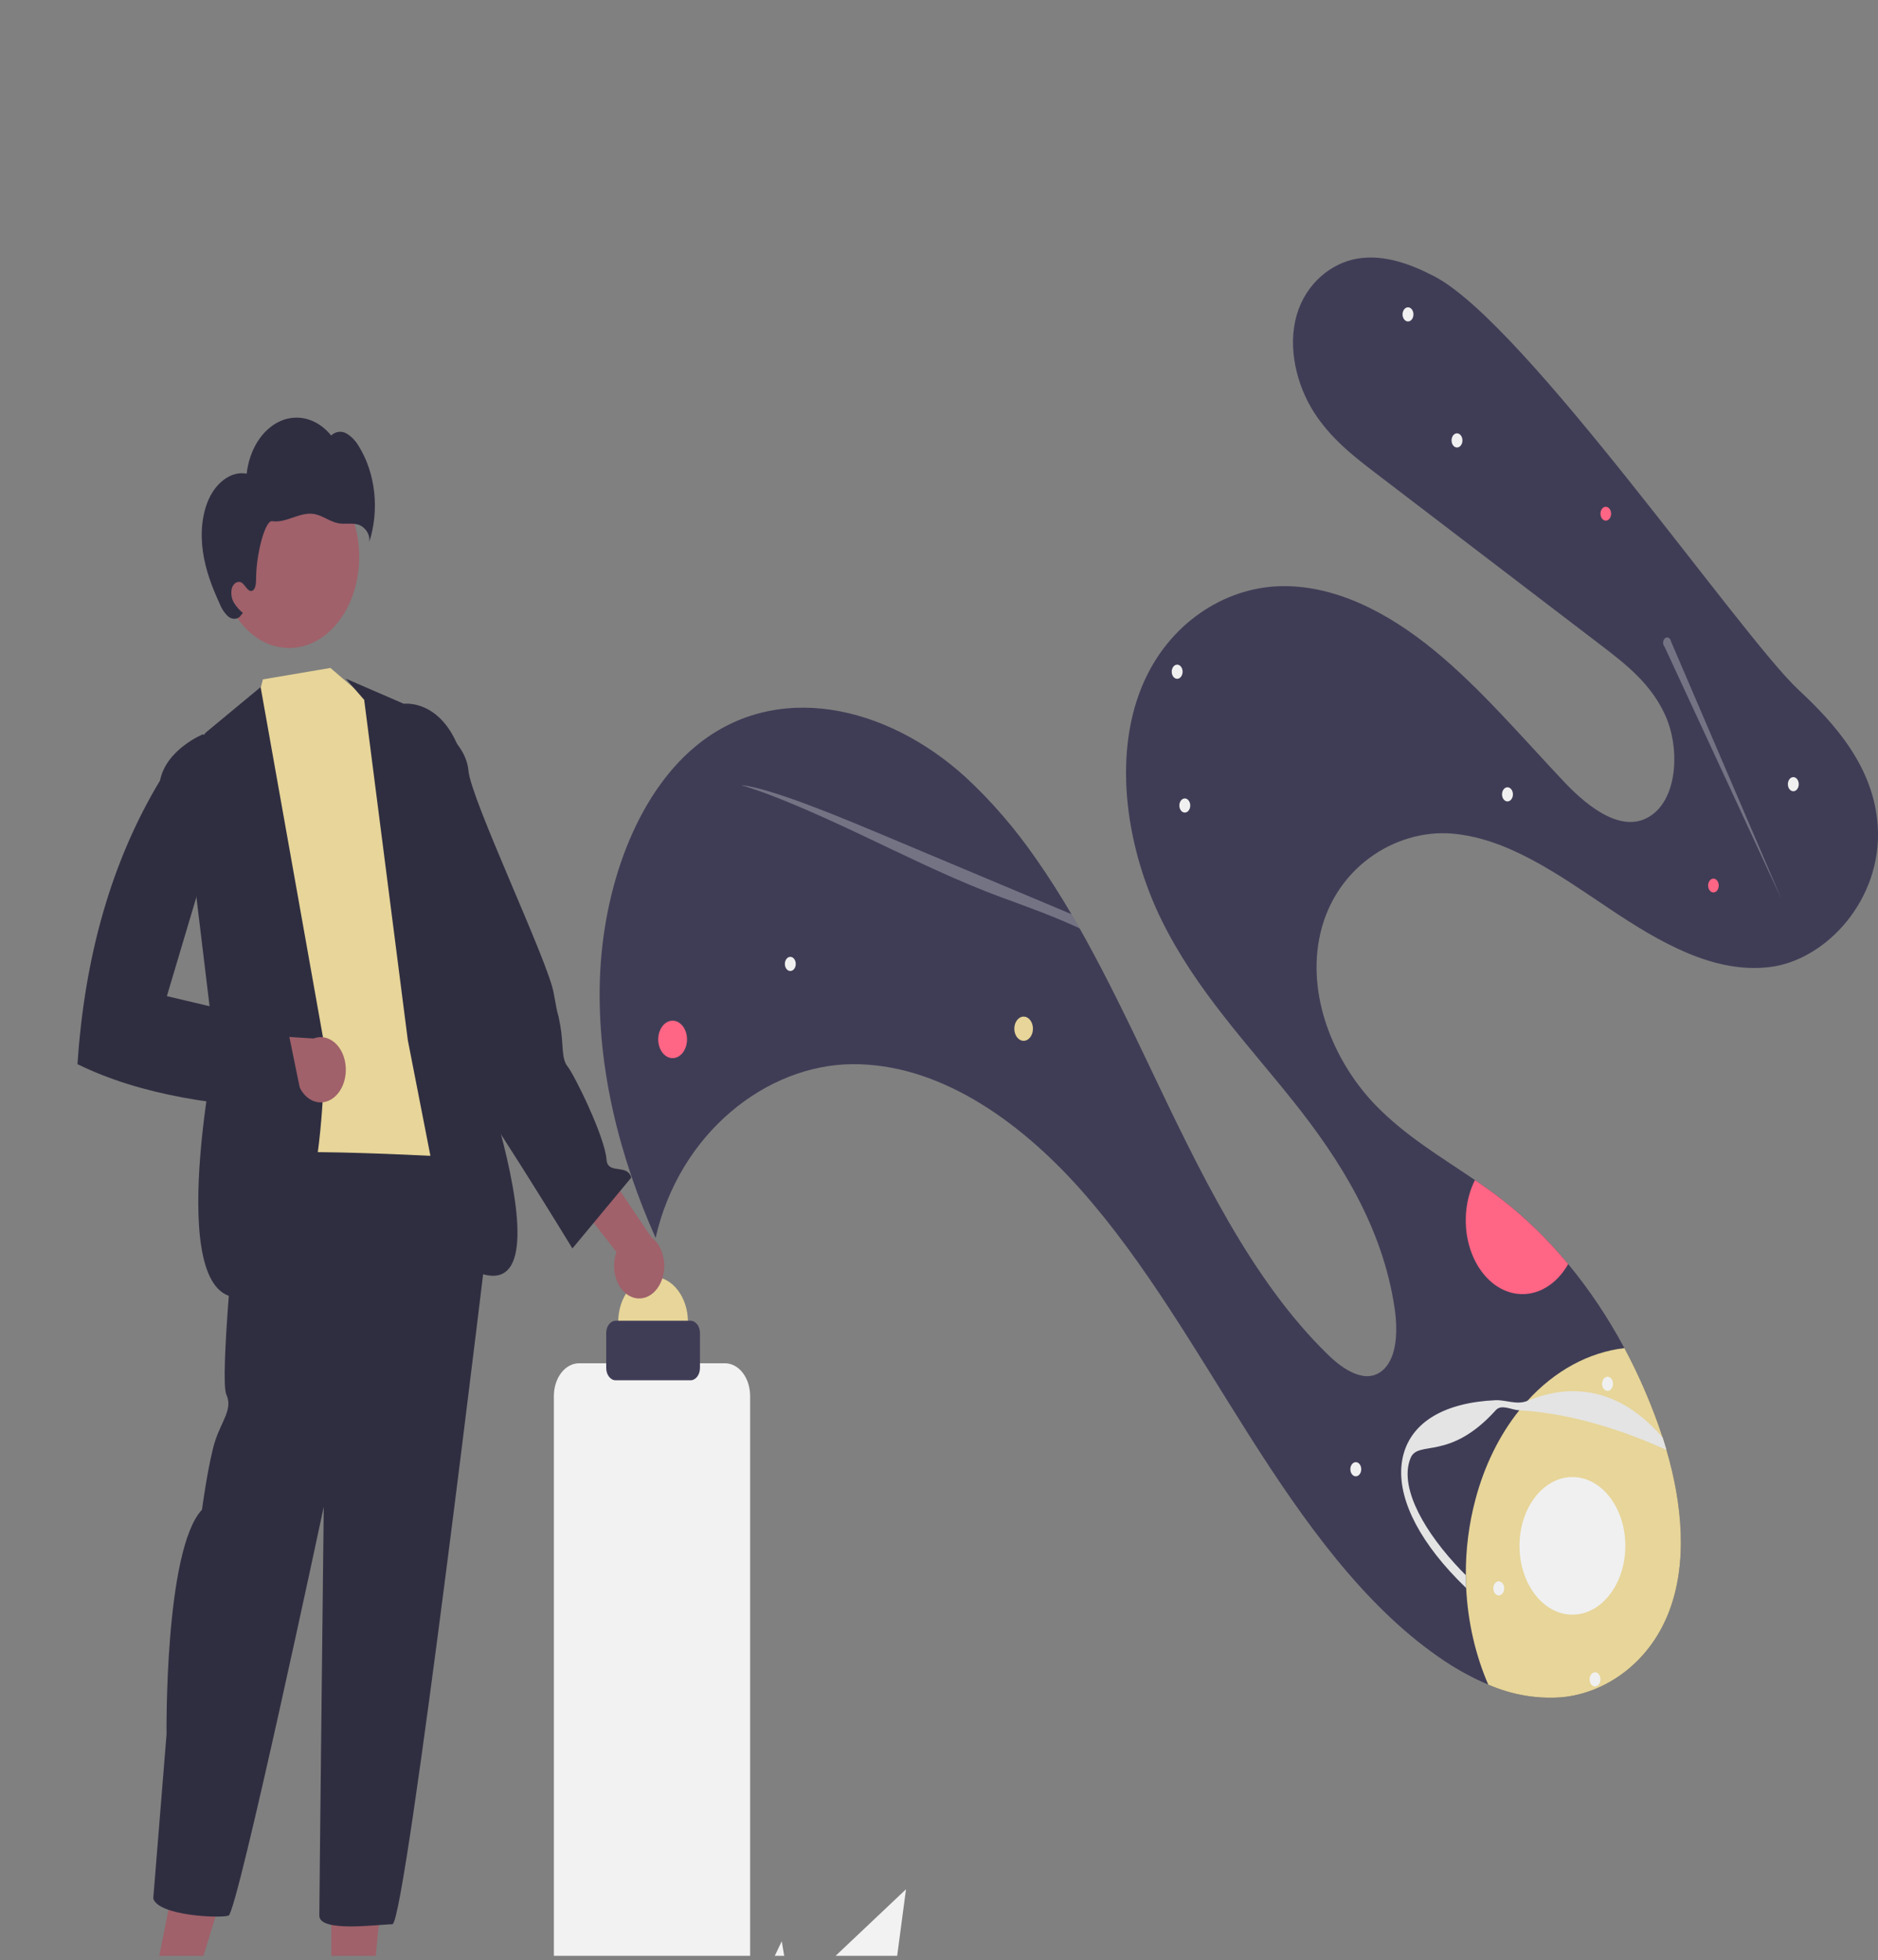 <svg width="231" height="241" viewBox="0 0 231 241" fill="none" xmlns="http://www.w3.org/2000/svg">
<rect x="0" y="0" width="231" height="241" fill="#808080" stroke="none"/>
<g clip-path="url(#clip0_304_649)">
<path d="M85.454 91.843C95.404 83.498 109.108 86.74 118.803 95.583C121.966 98.508 124.872 101.878 127.467 105.631C128.98 107.789 130.415 110.053 131.787 112.396C132.125 112.971 132.462 113.552 132.792 114.138C133.018 114.534 133.242 114.934 133.464 115.336C136.247 120.364 138.798 125.653 141.296 130.895C147.532 143.979 153.93 157.453 163.431 166.64C165.388 168.532 168.119 170.236 170.125 168.429C171.865 166.86 171.939 163.561 171.543 160.857C170.071 150.839 164.76 142.537 159.117 135.451C153.474 128.364 147.228 121.867 142.964 113.304C138.701 104.74 136.753 93.308 140.487 84.34C143.706 76.611 150.63 72.276 157.389 72.074C164.148 71.874 170.714 75.289 176.432 79.977C182.15 84.668 187.177 90.62 192.424 96.161C195.587 99.505 200.003 102.822 203.45 99.991C206.362 97.599 206.589 91.856 204.854 87.99C203.119 84.123 200.022 81.693 197.053 79.427C187.835 72.389 178.616 65.351 169.398 58.314C166.57 56.157 163.68 53.931 161.592 50.641C159.504 47.354 158.345 42.734 159.496 38.742C160.632 34.808 163.803 32.31 167.012 31.788C170.218 31.268 173.452 32.424 176.452 33.989C187.692 39.856 214.159 78.24 221.213 84.802C225.746 89.017 230.508 94.353 230.967 101.572C231.538 110.56 224.657 118.018 217.751 118.89C210.846 119.765 204.153 115.862 197.983 111.736C191.813 107.611 185.516 103.062 178.591 102.489C171.665 101.916 163.895 106.728 162.254 115.49C160.826 123.115 164.456 130.983 169.183 135.861C172.884 139.681 177.227 142.225 181.422 145.085C182.587 145.877 183.739 146.696 184.864 147.571C187.742 149.816 190.433 152.445 192.892 155.415C195.473 158.528 197.791 161.992 199.804 165.747C201.411 168.739 202.812 171.909 203.993 175.219C204.173 175.724 204.348 176.237 204.517 176.757C204.678 177.254 204.833 177.757 204.981 178.265C206.906 184.858 207.657 192.245 205.197 198.4C202.743 204.537 197.429 208.171 192.122 208.675C189.052 208.913 185.976 208.385 183.06 207.119C180.915 206.214 178.838 205.054 176.857 203.654C167.669 197.245 160.395 187.081 153.752 176.633C147.111 166.185 140.857 155.184 132.973 146.315C125.089 137.444 115.209 130.738 104.781 130.84C94.353 130.94 83.604 139.198 80.642 152.192C76.325 142.524 73.406 131.503 73.792 120.337C74.177 109.172 78.228 97.905 85.454 91.843Z" fill="#3F3D56"/>
<path d="M125.91 127.967C126.543 127.967 127.055 127.3 127.055 126.478C127.055 125.656 126.543 124.989 125.91 124.989C125.277 124.989 124.764 125.656 124.764 126.478C124.764 127.3 125.277 127.967 125.91 127.967Z" fill="#E7D599"/>
<path d="M82.735 130.096C83.713 130.096 84.506 129.065 84.506 127.794C84.506 126.522 83.713 125.492 82.735 125.492C81.757 125.492 80.964 126.522 80.964 127.794C80.964 129.065 81.757 130.096 82.735 130.096Z" fill="#FF6584"/>
<path d="M210.758 109.726C211.119 109.726 211.412 109.345 211.412 108.876C211.412 108.406 211.119 108.025 210.758 108.025C210.397 108.025 210.104 108.406 210.104 108.876C210.104 109.345 210.397 109.726 210.758 109.726Z" fill="#FF6584"/>
<path d="M197.516 64.01C197.877 64.01 198.17 63.629 198.17 63.159C198.17 62.689 197.877 62.309 197.516 62.309C197.154 62.309 196.861 62.689 196.861 63.159C196.861 63.629 197.154 64.01 197.516 64.01Z" fill="#FF6584"/>
<path d="M180.676 147.066C180.862 146.369 181.112 145.704 181.422 145.085C182.587 145.877 183.739 146.696 184.864 147.571C187.742 149.816 190.433 152.445 192.892 155.415C191.902 157.163 190.463 158.392 188.835 158.879C187.208 159.366 185.5 159.078 184.022 158.068C182.544 157.057 181.393 155.392 180.779 153.373C180.166 151.354 180.129 149.117 180.676 147.066L180.676 147.066Z" fill="#FF6584"/>
<path d="M97.21 119.383C97.58 119.383 97.88 118.994 97.88 118.513C97.88 118.033 97.58 117.644 97.21 117.644C96.841 117.644 96.541 118.033 96.541 118.513C96.541 118.994 96.841 119.383 97.21 119.383Z" fill="#F0F0F0"/>
<path d="M179.215 55.019C179.585 55.019 179.885 54.63 179.885 54.149C179.885 53.669 179.585 53.279 179.215 53.279C178.846 53.279 178.546 53.669 178.546 54.149C178.546 54.63 178.846 55.019 179.215 55.019Z" fill="#F0F0F0"/>
<path d="M173.189 39.523C173.558 39.523 173.858 39.134 173.858 38.653C173.858 38.173 173.558 37.783 173.189 37.783C172.819 37.783 172.519 38.173 172.519 38.653C172.519 39.134 172.819 39.523 173.189 39.523Z" fill="#F0F0F0"/>
<path d="M220.584 97.285C220.953 97.285 221.253 96.896 221.253 96.415C221.253 95.935 220.953 95.545 220.584 95.545C220.214 95.545 219.914 95.935 219.914 96.415C219.914 96.896 220.214 97.285 220.584 97.285Z" fill="#F0F0F0"/>
<path d="M185.425 98.535C185.794 98.535 186.094 98.145 186.094 97.665C186.094 97.184 185.794 96.795 185.425 96.795C185.055 96.795 184.755 97.184 184.755 97.665C184.755 98.145 185.055 98.535 185.425 98.535Z" fill="#F0F0F0"/>
<path d="M166.767 181.511C167.137 181.511 167.437 181.122 167.437 180.641C167.437 180.161 167.137 179.771 166.767 179.771C166.398 179.771 166.098 180.161 166.098 180.641C166.098 181.122 166.398 181.511 166.767 181.511Z" fill="#F0F0F0"/>
<path d="M145.734 99.906C146.104 99.906 146.404 99.517 146.404 99.037C146.404 98.556 146.104 98.167 145.734 98.167C145.365 98.167 145.065 98.556 145.065 99.037C145.065 99.517 145.365 99.906 145.734 99.906Z" fill="#F0F0F0"/>
<path d="M144.795 83.457C145.164 83.457 145.464 83.067 145.464 82.587C145.464 82.106 145.164 81.717 144.795 81.717C144.425 81.717 144.125 82.106 144.125 82.587C144.125 83.067 144.425 83.457 144.795 83.457Z" fill="#F0F0F0"/>
<path d="M181.487 184.342C182.59 180.19 184.437 176.438 186.876 173.397C187.198 172.996 187.529 172.609 187.869 172.236C191.24 168.53 195.407 166.264 199.804 165.747C201.411 168.739 202.812 171.909 203.993 175.219C204.173 175.724 204.348 176.237 204.517 176.757C204.678 177.254 204.834 177.757 204.981 178.265C206.907 184.858 207.657 192.245 205.197 198.4C202.743 204.537 197.429 208.171 192.122 208.675C189.053 208.913 185.976 208.385 183.06 207.119C181.48 203.477 180.551 199.42 180.343 195.247C180.317 194.722 180.304 194.196 180.3 193.668C180.282 190.494 180.684 187.339 181.487 184.342Z" fill="#E7D599"/>
<path d="M172.628 178.829C173.703 174.803 177.725 172.433 183.955 172.153C185.202 172.096 186.573 172.77 187.869 172.236C194.156 169.644 199.861 171.338 204.517 176.757C204.678 177.254 204.834 177.757 204.981 178.265C204.919 178.235 204.857 178.207 204.794 178.179C198.502 175.341 192.256 173.684 186.876 173.397C185.881 173.345 184.695 172.597 183.987 173.38C178.3 179.671 174.453 177.035 173.52 179.232C172.158 182.44 174.575 187.439 178.948 192.253C179.38 192.73 179.831 193.201 180.3 193.668C180.304 194.196 180.316 194.722 180.343 195.247C179.637 194.569 178.969 193.884 178.338 193.19C173.581 187.954 171.553 182.854 172.628 178.829Z" fill="#E4E4E4"/>
<path d="M196.194 207.346C196.564 207.346 196.863 206.956 196.863 206.476C196.863 205.995 196.564 205.606 196.194 205.606C195.824 205.606 195.525 205.995 195.525 206.476C195.525 206.956 195.824 207.346 196.194 207.346Z" fill="#F0F0F0"/>
<path d="M184.352 196.157C184.721 196.157 185.021 195.767 185.021 195.287C185.021 194.806 184.721 194.417 184.352 194.417C183.982 194.417 183.682 194.806 183.682 195.287C183.682 195.767 183.982 196.157 184.352 196.157Z" fill="#F0F0F0"/>
<path d="M193.412 198.521C197.007 198.521 199.921 194.733 199.921 190.061C199.921 185.389 197.007 181.601 193.412 181.601C189.817 181.601 186.903 185.389 186.903 190.061C186.903 194.733 189.817 198.521 193.412 198.521Z" fill="#F0F0F0"/>
<path opacity="0.3" d="M91.147 96.538C92.669 96.631 95.816 97.613 99.226 98.883C102.634 100.154 106.331 101.704 109.98 103.238C116.369 105.92 122.757 108.602 129.145 111.283C130.024 111.651 130.904 112.022 131.787 112.396C132.125 112.971 132.462 113.552 132.792 114.138C132.016 113.781 131.236 113.436 130.459 113.108C127.14 111.705 124.259 110.781 121.037 109.505C116.079 107.544 110.848 104.968 105.775 102.569C100.702 100.168 94.882 97.584 91.147 96.538Z" fill="#F0F0F0"/>
<path opacity="0.3" d="M204.741 79.507L219.11 110.511L205.551 78.891C205.536 78.79 205.502 78.696 205.452 78.617C205.403 78.537 205.34 78.473 205.268 78.431C205.196 78.39 205.117 78.371 205.038 78.376C204.96 78.382 204.883 78.412 204.815 78.464C204.747 78.515 204.689 78.588 204.647 78.674C204.605 78.76 204.579 78.859 204.572 78.961C204.564 79.063 204.576 79.166 204.605 79.261C204.635 79.356 204.681 79.441 204.741 79.507Z" fill="#F0F0F0"/>
<path d="M197.732 171.006C198.102 171.006 198.402 170.617 198.402 170.136C198.402 169.656 198.102 169.266 197.732 169.266C197.363 169.266 197.063 169.656 197.063 170.136C197.063 170.617 197.363 171.006 197.732 171.006Z" fill="#F0F0F0"/>
<path d="M80.332 168.135C82.702 168.135 84.623 165.638 84.623 162.558C84.623 159.478 82.702 156.981 80.332 156.981C77.962 156.981 76.041 159.478 76.041 162.558C76.041 165.638 77.962 168.135 80.332 168.135Z" fill="#E7D599"/>
<path d="M77.79 159.496C77.357 159.342 76.956 159.067 76.614 158.69C76.272 158.312 75.998 157.842 75.811 157.312C75.624 156.782 75.528 156.206 75.531 155.623C75.534 155.04 75.636 154.465 75.828 153.938L68.059 143.996L73.6 142.459L80.129 152.136C80.788 152.615 81.289 153.392 81.537 154.319C81.785 155.246 81.763 156.259 81.474 157.166C81.186 158.073 80.652 158.812 79.973 159.241C79.294 159.67 78.517 159.761 77.79 159.496L77.79 159.496Z" fill="#A0616A"/>
<path d="M40.64 82.123L44.973 85.835L50.045 87.379C50.045 87.379 54.068 124.745 56.044 126.986C58.021 129.227 56.355 129.44 56.891 132.531C57.427 135.623 58.666 141.948 58.666 141.948C46.626 151.648 35.869 152.832 26.692 143.542C26.548 142.93 26.57 142.272 26.754 141.678C26.938 141.085 27.272 140.59 27.701 140.277C29.253 139.024 25.887 134.116 27.158 133.133C28.428 132.15 26.183 124.798 26.183 124.798L26.575 109.008L25.484 106.587L27.021 91.04L30.981 88.753L32.337 83.529L40.64 82.123Z" fill="#E7D599"/>
<path d="M42.518 83.433L49.663 86.526C49.663 86.526 57.566 85.441 57.886 100.733C58.207 116.024 56.734 124.23 56.734 124.23C56.734 124.23 73.174 167.201 55.365 154.509L50.161 127.876L44.797 86.048L42.518 83.433Z" fill="#2F2E41"/>
<path d="M49.683 117.241L53.389 116.576C53.389 116.576 53.747 123.838 55.52 124.938C57.292 126.039 56.695 126.22 56.904 127.385C57.113 128.55 55.327 131.778 56.732 132.581C58.136 133.384 70.409 153.495 70.409 153.495L77.65 144.781C77.152 143.028 74.758 144.454 74.608 142.597C74.418 139.787 70.628 132.114 69.822 131.13C69.015 130.146 69.334 128.411 68.916 126.081C68.498 123.751 68.788 125.912 68.091 122.028C67.394 118.144 57.951 98.356 57.623 94.77C57.295 91.184 53.451 89.074 53.451 89.074L50.463 89.979L49.683 117.241Z" fill="#2F2E41"/>
<path d="M18.392 246.378L22.754 247.866L29.248 226.708L22.81 224.511L18.392 246.378Z" fill="#A0616A"/>
<path d="M40.753 250.619L45.262 250.619L47.407 228.01L40.752 228.011L40.753 250.619Z" fill="#A0616A"/>
<path d="M29.473 142.431C28.384 144.2 28.929 150.218 28.929 150.218C28.929 150.218 27.022 169.686 27.839 171.456C28.656 173.226 27.295 174.642 26.477 177.119C25.66 179.597 24.843 185.615 24.843 185.615C20.214 190.57 20.486 213.224 20.486 213.224L18.852 233.401C19.397 235.524 27.022 235.878 28.112 235.524C29.201 235.17 39.822 185.261 39.822 185.261C39.822 185.261 39.278 233.401 39.278 235.524C39.278 237.648 46.631 236.586 48.265 236.586C49.899 236.586 60.248 149.864 60.248 149.864V144.908L58.886 142.431C58.886 142.431 30.563 140.661 29.473 142.431Z" fill="#2F2E41"/>
<path d="M32.058 84.479L25.37 90.017L22.136 93.542L26.427 129.096C26.427 129.096 19.907 161.413 30.181 159.421C40.455 157.428 39.879 128.385 39.879 128.385L32.058 84.479Z" fill="#2F2E41"/>
<path d="M41.007 134.985C40.621 135.282 40.19 135.466 39.744 135.522C39.297 135.579 38.847 135.508 38.424 135.315C38.001 135.121 37.615 134.809 37.295 134.4C36.975 133.992 36.728 133.498 36.571 132.952L25.67 133.294L28.674 127.05L38.565 127.682C39.288 127.4 40.066 127.472 40.751 127.885C41.436 128.298 41.981 129.023 42.282 129.924C42.583 130.824 42.619 131.836 42.385 132.769C42.15 133.702 41.66 134.49 41.007 134.985Z" fill="#A0616A"/>
<path d="M35.569 79.671C40.327 79.671 44.183 74.659 44.183 68.476C44.183 62.293 40.327 57.28 35.569 57.28C30.812 57.28 26.956 62.293 26.956 68.476C26.956 74.659 30.812 79.671 35.569 79.671Z" fill="#A0616A"/>
<path d="M25.799 61.12C26.766 59.175 28.581 57.879 30.341 58.243C30.505 56.783 30.973 55.41 31.696 54.273C32.419 53.136 33.367 52.278 34.439 51.793C35.511 51.308 36.664 51.215 37.774 51.523C38.884 51.831 39.907 52.529 40.733 53.541C41.005 53.292 41.321 53.139 41.651 53.096C41.982 53.053 42.315 53.122 42.619 53.296C43.225 53.654 43.752 54.203 44.151 54.894C45.161 56.531 45.811 58.492 46.031 60.571C46.25 62.649 46.033 64.766 45.401 66.695C45.615 65.679 44.832 64.724 44.04 64.496C43.249 64.267 42.419 64.483 41.616 64.335C40.587 64.144 39.662 63.369 38.632 63.194C37.766 63.047 36.895 63.336 36.05 63.625C35.206 63.915 34.337 64.21 33.47 64.076C32.602 63.942 31.485 68.214 31.5 71.222C31.503 71.793 31.413 72.525 30.984 72.646C30.456 72.795 30.15 71.848 29.648 71.59C29.416 71.503 29.168 71.537 28.955 71.684C28.742 71.831 28.582 72.08 28.507 72.378C28.444 72.68 28.437 72.999 28.488 73.305C28.538 73.612 28.644 73.899 28.797 74.142C29.106 74.623 29.472 75.037 29.883 75.366L29.676 75.59C29.331 76.181 28.617 76.207 28.121 75.841C27.646 75.423 27.262 74.855 27.005 74.189C26.087 72.205 25.281 70.09 24.957 67.813C24.633 65.536 24.832 63.065 25.799 61.12Z" fill="#2F2E41"/>
<path d="M28.84 94.588L24.969 90.276C24.969 90.276 20.45 92.109 19.684 95.963C13.652 105.987 10.403 117.694 9.531 130.838C17.406 134.704 27.048 136.075 37.422 136.415L35.277 125.958L20.526 122.473L28.84 94.588Z" fill="#2F2E41"/>
<path d="M92.248 246.843L96.159 238.673L96.941 243.342C97.078 244.159 97.215 244.99 97.342 245.815C98.453 244.581 99.635 243.44 100.792 242.346C104.343 238.996 107.893 235.642 111.441 232.283L110.33 240.658C109.645 245.815 108.93 251.077 107.235 255.792C107.048 256.326 106.845 256.853 106.626 257.368H90.117C89.984 256.89 89.892 256.395 89.843 255.891C89.839 255.858 89.837 255.825 89.838 255.792C89.579 252.593 90.939 249.58 92.248 246.843Z" fill="#F2F2F2"/>
<path d="M89.179 257.542H71.217C70.398 257.541 69.613 257.118 69.035 256.365C68.456 255.613 68.13 254.593 68.129 253.529V171.625C68.13 170.561 68.456 169.541 69.035 168.789C69.613 168.036 70.398 167.613 71.217 167.612H89.179C89.997 167.613 90.782 168.036 91.361 168.789C91.94 169.541 92.265 170.561 92.266 171.625V253.529C92.265 254.593 91.94 255.613 91.361 256.365C90.782 257.118 89.997 257.541 89.179 257.542Z" fill="#F2F2F2"/>
<path d="M84.938 169.704H75.726C75.419 169.703 75.124 169.544 74.906 169.261C74.689 168.978 74.566 168.595 74.566 168.195V163.892C74.566 163.492 74.689 163.109 74.906 162.826C75.124 162.543 75.419 162.384 75.726 162.384H84.938C85.245 162.384 85.54 162.543 85.758 162.826C85.975 163.109 86.098 163.492 86.098 163.892V168.195C86.098 168.595 85.975 168.978 85.758 169.261C85.54 169.544 85.245 169.703 84.938 169.704Z" fill="#3F3D56"/>
</g>
<defs>
<clipPath id="clip0_304_649">
<rect width="231" height="240.469" fill="white"/>
</clipPath>
</defs>
</svg>
